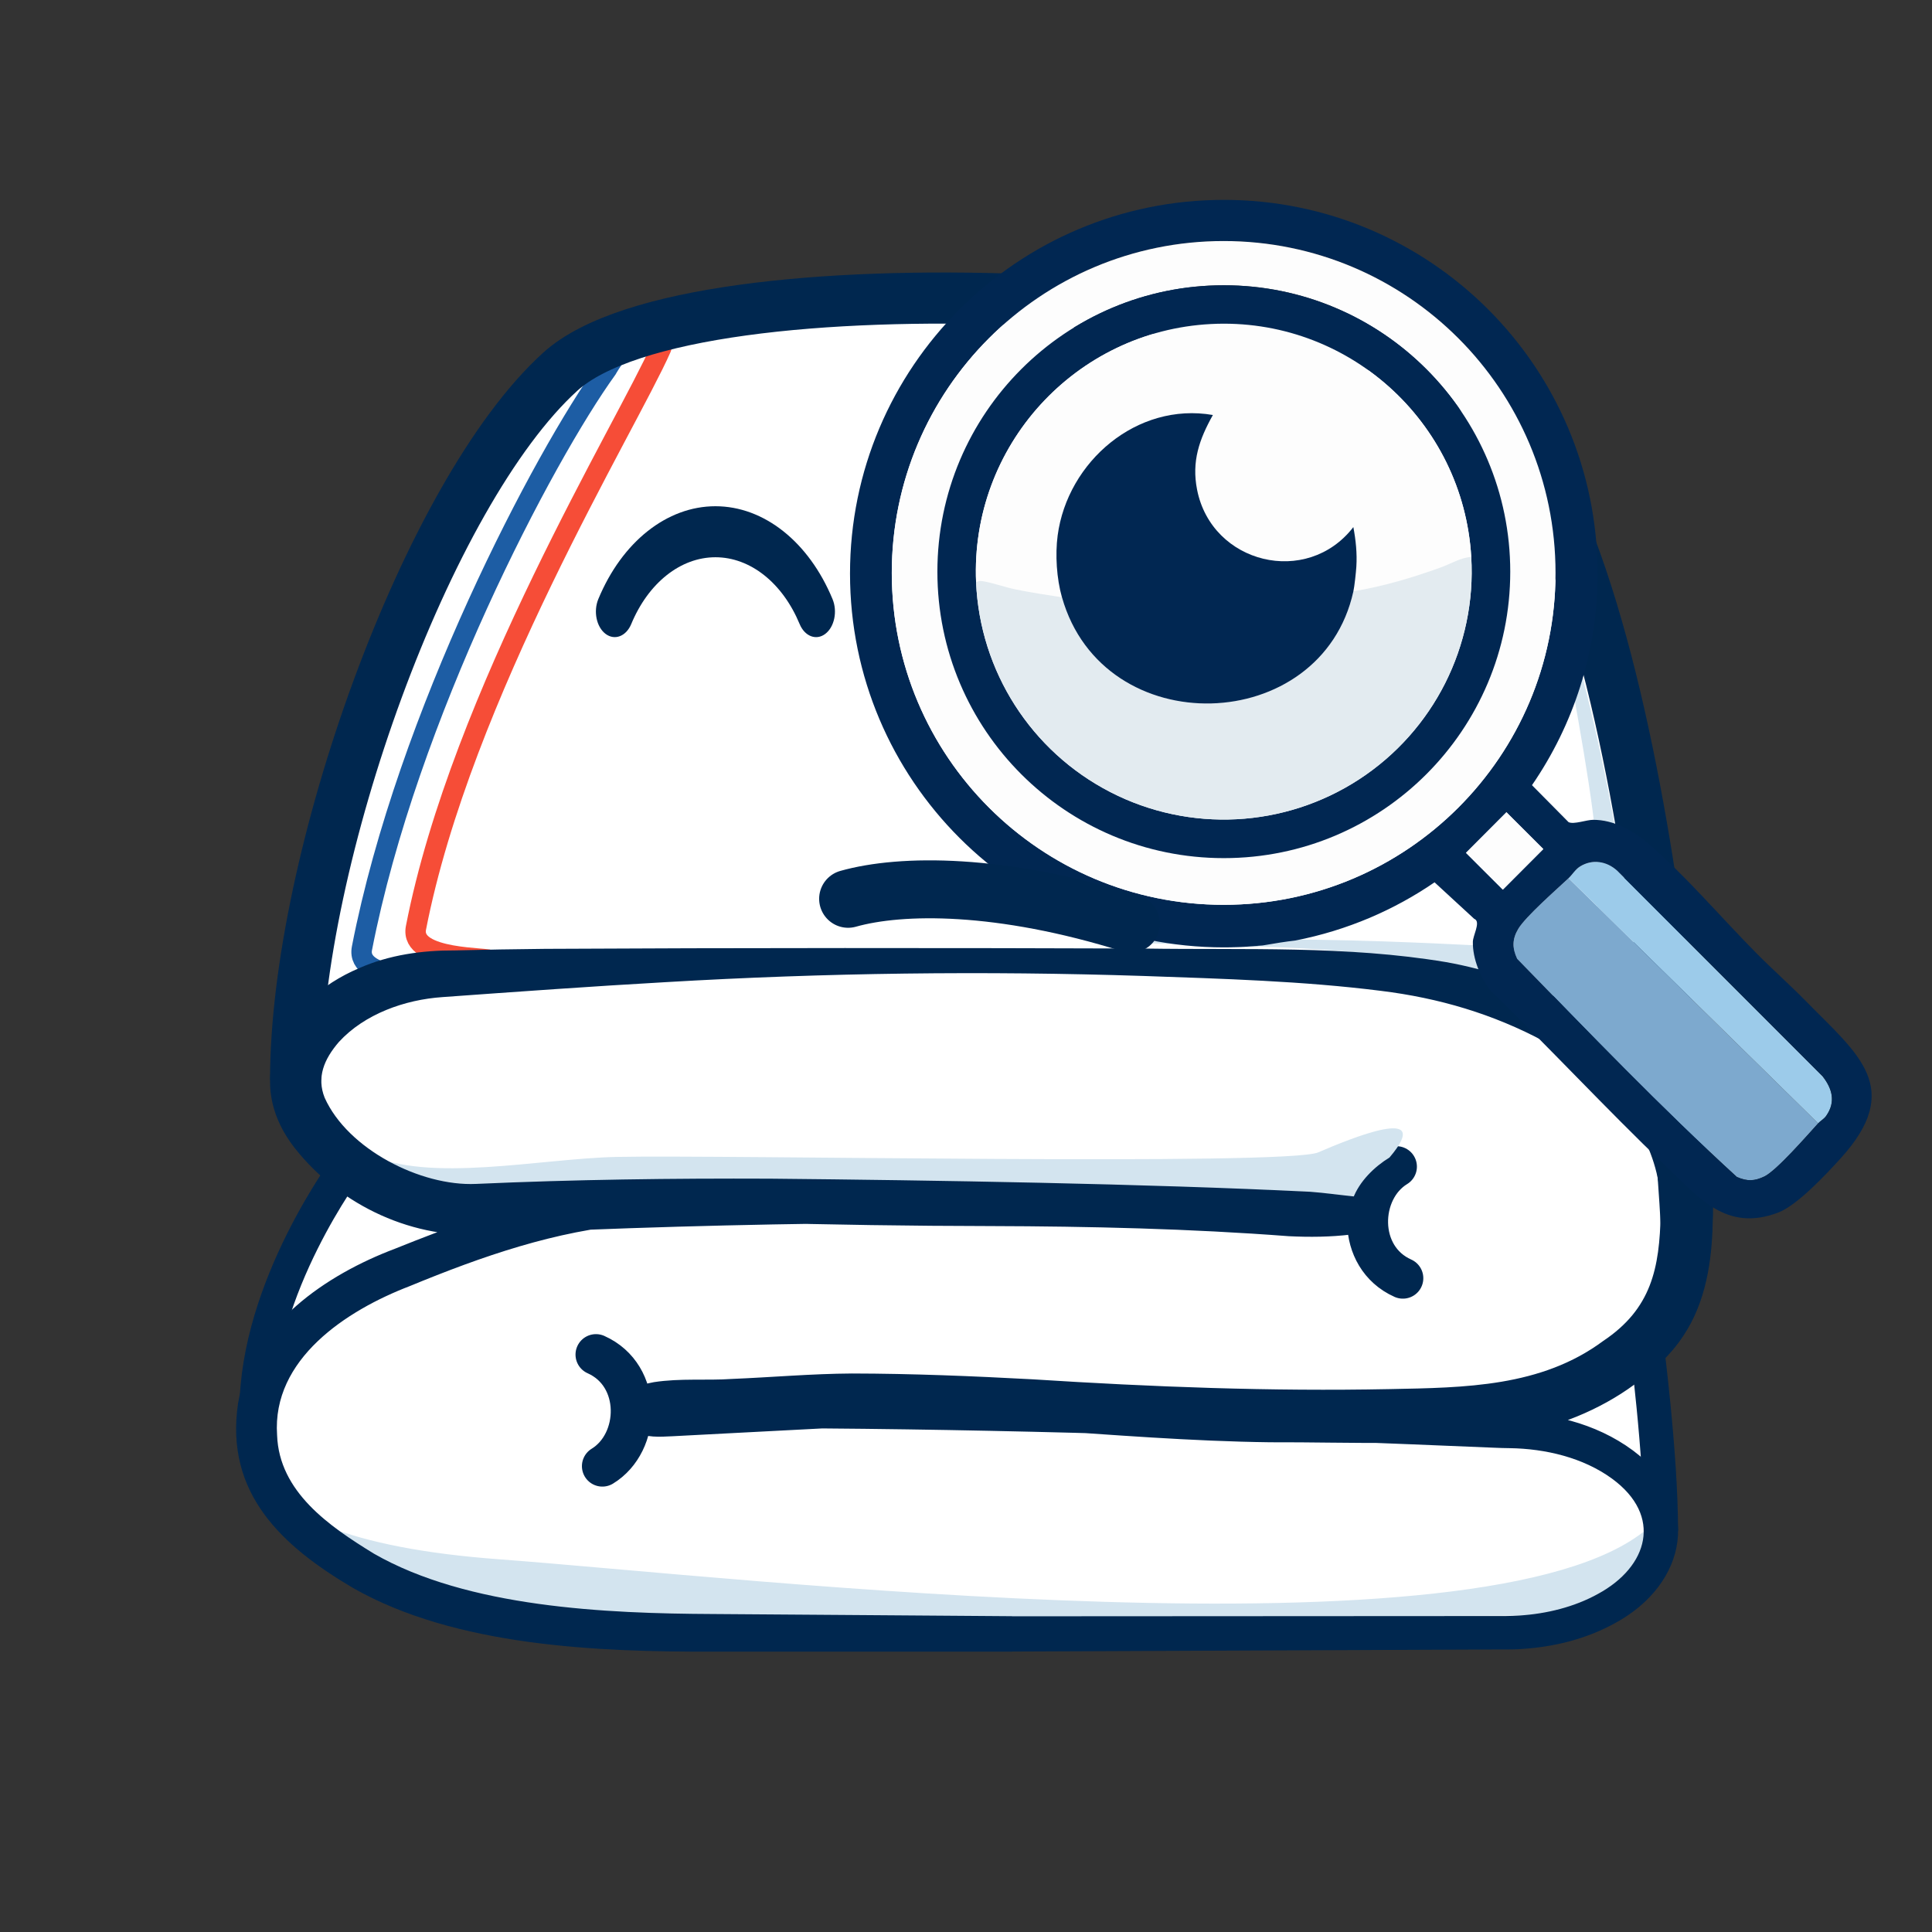 <?xml version="1.0" encoding="UTF-8"?>
<svg xmlns="http://www.w3.org/2000/svg" id="Calque_1" data-name="Calque 1" viewBox="0 0 566.93 566.93">
  <rect x="0" y="0" width="566.93" height="566.93" fill="#333333" stroke="none"/>
  <defs>
    <style>
      .cls-1 {
        fill: #012752;
      }

      .cls-2 {
        stroke-linejoin: round;
        stroke-width: 12px;
      }

      .cls-2, .cls-3, .cls-4, .cls-5, .cls-6, .cls-7 {
        fill: none;
      }

      .cls-2, .cls-5, .cls-6, .cls-7 {
        stroke: #00274f;
      }

      .cls-2, .cls-6 {
        stroke-linecap: round;
      }

      .cls-3 {
        stroke: #f64d37;
      }

      .cls-3, .cls-4 {
        stroke-width: 6px;
      }

      .cls-3, .cls-4, .cls-5, .cls-6, .cls-7 {
        stroke-miterlimit: 10;
      }

      .cls-8 {
        fill: #fff;
      }

      .cls-4 {
        stroke: #1d5da4;
      }

      .cls-5 {
        stroke-width: 15px;
      }

      .cls-9 {
        fill: #d3e4ef;
      }

      .cls-10 {
        fill: #e3ebf0;
      }

      .cls-11 {
        fill: #00274f;
      }

      .cls-6 {
        stroke-width: 17px;
      }

      .cls-7 {
        stroke-width: 10px;
      }

      .cls-12 {
        fill: #7da9ce;
      }

      .cls-13 {
        fill: #fdfdfd;
      }

      .cls-14 {
        fill: #9ccbea;
      }
    </style>
  </defs>
  <g>
    <path class="cls-8" d="M479.73,393.13s4.38,33.33,4.38,56.03c.19,16.42-20.04,29.83-45.17,29.96-1.09,0-73.57.35-145.26.35-36.25,0-72.29-.09-98.81-.36-30.9-.31-68.91-4.57-91.3-18.02-22.32-13.42-31.89-24.92-31.59-43.2.02-1.28.11-2.54.28-3.8l-.29-.23c0-35.78,26.21-71.11,26.83-71.93-8.5-6.61-14.37-14.8-15.24-22.23-.11-.94-.15-1.87-.12-2.81v-.24c.09-64.66,38.45-171.98,77.67-207.58,39.27-35.63,233.19-22.05,266.64,3.64,44.97,34.51,59.21,180.98,62.84,231.72.52,7.34.83,12.67.97,15.38-.61,15.71-4.13,25.38-11.83,33.32Z"></path>
    <path class="cls-7" d="M75.27,413.86c0-36.2,26.83-71.94,26.83-71.94"></path>
    <path class="cls-7" d="M487.41,449.17c0-22.7-4.38-56.03-4.38-56.03"></path>
    <path class="cls-2" d="M409.78,342.34c-11.28,6.89-11.9,26.59,1.88,32.74"></path>
    <path class="cls-2" d="M176.76,430.23c11.28-6.89,11.9-26.59-1.88-32.74"></path>
    <path class="cls-3" d="M144.12,281.9c.18-1.09-23.97.18-22.06-9.63,13.28-68.26,61.8-147.27,71.88-169.99,0,0,2.78-8.96,8.43-8.64"></path>
    <path class="cls-4" d="M128.27,287.9c.18-1.09-23.97.18-22.06-9.63,13.28-68.26,53.37-144.34,71.88-169.99,0,0,5.7-10.16,11.45-12"></path>
    <path class="cls-5" d="M86.74,316.9c0-64.64,38.39-172.19,77.66-207.82,39.27-35.63,233.19-22.05,266.65,3.64,54.62,41.94,63.9,249.11,63.9,249.11"></path>
    <path class="cls-9" d="M146.44,457.56c-21.81-1.62-38.26-4.84-50.85-9.75,3.75,3,8.31,6.05,13.8,9.31,17.53,10.39,49.87,16.57,88.73,16.95,23.77.24,57.45.36,100.12.36,73.45,0,146.57-.35,147.23-.35,13.46-.07,26.16-4.45,33.13-11.44,2.37-2.37,5.17-6.19,5.12-10.93v-.09c-.02-1-.17-1.99-.43-2.96-47.2,39.83-265.24,14.22-336.85,8.9Z"></path>
    <path class="cls-9" d="M483.67,313.34c-1.72-16.73-4.08-36.12-7.29-56.08-5.64-35.13-12.56-64.2-20.56-86.68,10.08,57.67,21.47,106.38,4.7,107.5-16.77,1.12-61.3-4.69-133.28-1.42,78.35,1.29,100.19,3.57,132.76,19.63,9.2,4.53,17.18,10.34,23.67,17.05Z"></path>
    <path class="cls-9" d="M386.85,338.15c-9.37,4.02-175.1.67-205.96,1.34-22.58.49-55.23,7.81-73.07-.97,8.62,6.73,20.7,11.94,32.93,11.32,64.5-3.22,133.27-2.55,192.04-1.47,3.96.08,7.75.14,11.36.2,21.06.36,36.27.61,48.35,2.03,1.21.14,2.33.4,4.52,1.1,1.87-5.02,6.27-9.32,10.71-12.03,13.53-15.91-11.52-5.55-20.89-1.53Z"></path>
    <path class="cls-11" d="M296.98,484.65c-12.83,0-76.35,0-87.8.01-33.81.1-75.55-1.55-105.56-18.67-20.75-12.22-37.71-27.67-33.76-54.22,3.87-23.05,26.08-37.8,45.99-45.32,16.31-6.55,33.56-13.03,51.17-16.17,8.91-1.67,17.95-2.61,27.01-2.92,8.91-.21,17.81.09,26.67.34,23.46.86,46.63,1.36,70.1,1.58,23.46.33,46.96.69,70.42,2.03,5.58.34,20.39,1.51,25.87,1.24,3.36-.07,6.78-.36,10.08-.84-.39.3,1.12-.74-1.81.94,1.66,17.06,2.16,5.36,1.92,8.92-.08-.02-.44-.06-.75-.1,0,0-4.32-.44-4.32-.44-8.58-1.01-17.17-1.38-25.85-1.6-74.35-1.25-149.01-1.08-223.21,2.76-21.55,1.72-43.14-8.25-56.52-25.13-16.47-20.88-3.23-43.63,18.68-52.93,8.95-3.97,18.64-5.28,28.27-5.24,8.62-.21,17.84-.39,26.38-.46,54.83-.31,121.12-.29,175.78-.09,29.53.47,59.22-.93,88.58,3.98,11.97,2.11,23.8,6.24,34.74,11.41,5.67,2.65,11.2,5.87,16.25,9.79,16.74,12.48,28.59,33.45,27.27,55-.21,11.53-2.02,23.62-8.63,33.48-3.77,5.74-8.96,10.44-14.38,14.3-10.17,7.49-22.94,12.61-35.38,14.59-23.42,3.65-47.9,2.24-71.49,2.33-46.01-.57-93.87-7.63-139.84-5.6-5.81.26-11.68.59-17.64.77-5.88.24-12.29.07-17.44.17-1.72.09-3.42.24-4.93.64-.15.04-.26.09-.12.02.07-.04.23-.09.64-.39.25-.49,1.68-.44,2.45-4.56-.2-4.92-2.83-5.56-3.01-5.88-.6-.33-.77-.36-.89-.4-.19-.05-.07-.01.09.01,1.51.29,3.97.13,5.64.06,12.69-.55,31.16-1.3,43.79-1.85,64.43,1.1,128.81,4.5,193.12,7.78,0,0,4.38.22,4.38.22,0,0,2.04.1,2.04.1,13.44.08,27.14,3.13,38.21,11.33,20.37,15.19,16.19,39.12-5.43,50.74-8.49,4.65-17.79,6.9-27.29,7.5-2.51.24-6.47.09-9.05.15,0,0-140.43.6-140.43.6h0ZM296.98,474.29l140.38-.08h4.39c1.43-.03,2.74-.05,4.11-.15,7.98-.5,16.16-2.51,23.07-6.35,14.73-7.99,19.05-22.87,4.11-33.81-8.47-6.18-19.54-8.8-30.06-8.95-.99.02-3.39-.09-4.54-.13-65.7-2.75-131.42-5.16-197.14-5.66-5.71.31-20.46,1.06-26.32,1.37,0,0-17.55.92-17.55.92-3.83.17-7.72.52-11.44-1.42-.48-.5-3.46-1.4-3.64-6.71.82-4.49,2.56-4.71,3.09-5.41,2.07-1.46,4.27-1.9,6.45-2.33,7.77-1.2,15.6-.43,22.81-.94,11.71-.48,23.44-1.53,35.31-1.6,17.75.03,35.39.76,53.05,1.71,35.06,2.24,69.83,3.57,104.69,2.87,22.15-.43,44.5-.62,62.7-14.13,14.14-9.44,16.56-21.32,16.86-37.46.65-16.19-8.3-31.49-20.69-41.59-4.09-3.39-8.62-6.29-13.43-8.82-15.05-8.07-30.87-12.76-48.01-14.87-22.93-2.89-46.42-3.54-69.6-4.36-46.73-1.53-93.5-.94-140.17,1.81-21.4,1.21-44.16,2.84-65.57,4.39-11.13.76-22.89,4.98-30.39,13.16-4.42,5.12-6.55,10.42-4.18,16.37,6.76,15.08,28.14,26.02,44.39,25.29,28.76-1.29,57.62-1.66,86.39-1.54,47.95.46,110.17,1.47,158.38,3.84,4.17.3,9.13,1,13.29,1.42.42.05.78.09,1.42.2.04,3.67,1.16-8.07,2.79,9.33-3.25,1.86-2.11.86-2.86,1.24-.83.15-1.76.25-2.54.35-6.09.75-12.27.8-18.36.5-28.96-2.21-58.39-2.89-87.48-2.97-23.34-.03-46.95-.4-70.28-1.03-11.52-.19-23-.63-34.45.47-22.96,1.91-44.41,9.39-65.76,18.19-18.58,7.13-40.43,21.42-38.89,43.72.6,16.64,15.28,26.72,28.38,34.76,27.53,15.83,68.11,17.59,99.58,17.73,11.07.04,75.17.58,87.7.64h0Z"></path>
  </g>
  <path class="cls-11" d="M209.94,148.55c14.22,0,27.39,10.44,34.36,27.25,1.5,3.61.55,8.17-2.12,10.2-2.66,2.03-6.04.74-7.53-2.87-5.02-12.09-14.48-19.61-24.71-19.61s-19.69,7.51-24.71,19.61c-1.5,3.61-4.87,4.89-7.54,2.87-2.67-2.03-3.61-6.59-2.12-10.2,6.97-16.81,20.14-27.25,34.36-27.25Z"></path>
  <g>
    <path class="cls-1" d="M359.51,278.01c3.68,0,7.33-.18,10.92-.53.21-.04.42-.07.62-.11-3.79.42-7.64.63-11.54.64ZM420.95,258.92h0s0,0,0,0h0Z"></path>
    <g>
      <path class="cls-12" d="M533.52,329.63c-3.18,3.5-12.21,13.88-15.77,15.59-2.94,1.41-5.06,1.46-8.08.15-22.26-20.35-43.41-42.38-64.47-64.02-1.47-3.16-1.47-5.78.33-8.79,2.18-3.65,11.22-11.54,14.75-14.85l73.24,71.92Z"></path>
      <path class="cls-14" d="M535.91,327.41c-.69.98-1.73,1.5-2.39,2.22l-73.24-71.92c1.09-1.02,1.97-2.57,3.36-3.44,3.63-2.25,7.84-1.57,10.9,1.24l60.28,60.32c2.85,3.64,3.92,7.53,1.08,11.58Z"></path>
    </g>
    <path class="cls-1" d="M530.03,293.88c-4.79-4.89-9.91-9.4-14.7-14.25-10.13-10.23-20.98-22.98-31.8-32.23-4.37-3.75-10.09-6.84-16.01-6.83-2.04,0-5.63,1.42-7.23.69l-10.47-10.58-.27-.28c12.14-17.65,19.25-39.03,19.25-62.08,0-60.57-49.11-109.67-109.68-109.67s-109.69,49.1-109.69,109.67,49.11,109.68,109.69,109.68h.39c.52,0,1.04,0,1.56-.02,3.36-.06,6.69-.26,9.98-.63,3.07-.53,6.12-1.03,9.04-1.36,7.59-1.47,14.9-3.73,21.86-6.67,6.71-2.85,13.07-6.34,19.01-10.41h0s11.65,10.73,11.65,10.73c.14.05.26.12.36.2,1.34,1.11-.73,4.7-.77,6.51-.09,4.94,2.22,10.62,5.29,14.44,17.28,16.74,33.69,34.46,51.06,51.11,9.85,9.44,17.95,19.74,33.24,13.92,5.61-2.13,14.07-11.22,18.31-15.88,18.84-20.74,5.02-30.65-10.08-46.07ZM359.08,265.51c-53.79,0-97.39-43.61-97.39-97.39s43.6-97.39,97.39-97.39,97.38,43.61,97.38,97.39-43.6,97.39-97.38,97.39ZM440.99,261.05l-9.94-9.92-.87-.87,11.88-11.91.8.81,10.01,9.99-11.88,11.91ZM535.91,327.41c-.69.99-1.73,1.51-2.39,2.23-3.17,3.49-12.21,13.88-15.77,15.58-2.94,1.41-5.06,1.46-8.08.16-22.25-20.35-43.41-42.39-64.47-64.03-1.48-3.16-1.47-5.78.33-8.79,2.19-3.65,11.23-11.54,14.75-14.85,1.09-1.02,1.97-2.57,3.36-3.44,3.63-2.26,7.84-1.57,10.91,1.23l60.28,60.32c2.85,3.64,3.91,7.53,1.08,11.58Z"></path>
    <polygon class="cls-13" points="452.87 249.14 440.99 261.05 431.05 251.12 430.18 250.25 442.06 238.34 442.86 239.15 452.87 249.14"></polygon>
    <path class="cls-10" d="M420.96,258.93s0,0,0,0h0Z"></path>
    <g>
      <path class="cls-13" d="M359.07,70.73c-53.79,0-97.39,43.6-97.39,97.39s43.6,97.39,97.39,97.39,97.39-43.6,97.39-97.39-43.6-97.39-97.39-97.39ZM359.12,251.81c-46.42,0-84.05-37.63-84.05-84.05s37.63-84.05,84.05-84.05,84.05,37.63,84.05,84.05-37.63,84.05-84.05,84.05Z"></path>
      <path class="cls-1" d="M359.12,83.71c-46.42,0-84.05,37.63-84.05,84.05s37.63,84.05,84.05,84.05,84.05-37.63,84.05-84.05-37.63-84.05-84.05-84.05ZM398.83,228.69c-21.89,14.27-49.75,15.7-72.99,3.75-23.24-11.95-38.28-35.44-39.41-61.55-1.72-39.91,29.05-73.74,68.95-75.79,39.9-2.05,73.98,28.46,76.35,68.33,1.55,26.08-11.01,50.99-32.9,65.26Z"></path>
      <path class="cls-13" d="M431.72,163.43c-3.02.14-5.99,2.01-8.92,3.07-8.33,3.01-16.9,5.56-25.66,7.01.34-1.53.76-5.57.87-7.24.25-3.91-.15-7.8-.88-11.62-13.6,17.63-41.54,10.8-45.85-10.94-1.65-8.32.63-14.8,4.63-21.95-22.25-3.86-42.66,13.66-45.55,35.35-.75,5.65-.3,12.63,1.26,18.14-4.57-.7-9.15-1.4-13.68-2.33-3.01-.62-6.24-1.8-9.12-2.32-.83-.15-1.46-.3-2.4.27-1.73-39.91,29.05-73.74,68.95-75.79s73.98,28.46,76.35,68.33Z"></path>
      <path class="cls-10" d="M431.72,163.43c1.55,26.08-11.01,50.99-32.9,65.26-21.89,14.27-49.75,15.7-72.99,3.75-23.24-11.95-38.28-35.44-39.41-61.55.93-.57,1.57-.42,2.4-.27,2.88.52,6.1,1.7,9.12,2.32,4.53.93,9.11,1.63,13.68,2.33,12.14,42.81,76.15,40.8,85.51-1.75,8.76-1.45,17.34-4,25.66-7.01,2.93-1.06,5.91-2.93,8.92-3.07Z"></path>
      <path class="cls-1" d="M311.62,175.27c-1.56-5.51-2.01-12.49-1.26-18.14,2.89-21.69,23.3-39.21,45.55-35.35-4,7.15-6.28,13.63-4.63,21.95,4.31,21.74,32.25,28.57,45.85,10.94.72,3.82,1.13,7.71.88,11.62-.11,1.67-.54,5.72-.87,7.24-9.36,42.55-73.37,44.57-85.51,1.75Z"></path>
    </g>
  </g>
  <path class="cls-6" d="M248.87,263.75c15.62-4.4,44.74-4.68,83,7.29"></path>
</svg>
